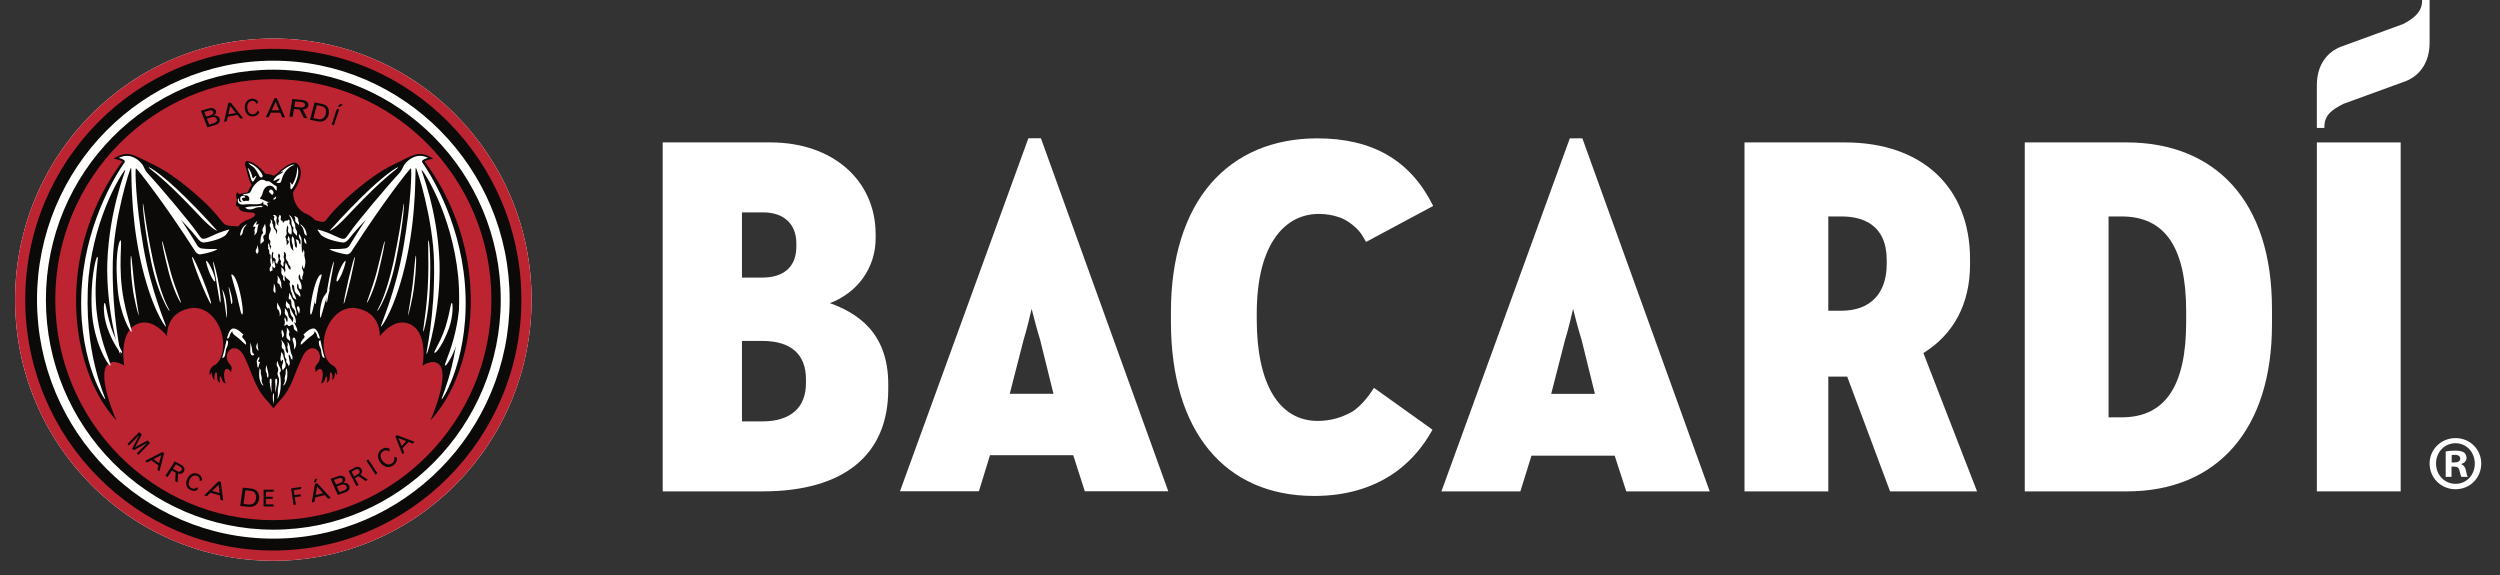 <?xml version="1.0" encoding="UTF-8"?>
<svg width="126px" height="29px" viewBox="0 0 126 29" version="1.1" xmlns="http://www.w3.org/2000/svg" xmlns:xlink="http://www.w3.org/1999/xlink">
    <rect x="0" y="0" width="126" height="29" fill="#333333" stroke="none"/>
    <title>Artboard</title>
    <g id="Artboard" stroke="none" stroke-width="1" fill="none" fill-rule="evenodd">
        <g id="Bacardi-Logo-white" fill-rule="nonzero">
            <rect id="Rectangle" x="0" y="0" width="126" height="29"></rect>
            <g id="Logo/Wordmark">
                <path d="M37.395,17.182 L38.41,17.182 C39.856,17.182 40.62,17.848 40.62,19.108 L40.62,19.314 C40.62,20.556 39.835,21.239 38.41,21.239 L37.395,21.239 L37.395,17.182 Z M40.136,12.425 C40.136,13.434 39.523,13.99 38.41,13.99 L37.395,13.99 L37.395,10.704 L38.461,10.704 C39.51,10.704 40.136,11.289 40.136,12.27 L40.136,12.425 Z M41.825,15.278 C43.231,14.751 44.132,13.485 44.132,12.013 L44.132,11.807 C44.132,9.082 41.957,7.178 38.843,7.178 L33.4,7.178 L33.4,24.765 L38.435,24.765 C42.518,24.765 44.768,22.939 44.768,19.623 L44.768,19.365 C44.768,16.701 43.13,15.749 41.825,15.278 L41.825,15.278 Z" id="Fill-6672" fill="#FFFFFF"></path>
                <path d="M92.146,10.909 L92.806,10.909 C93.848,10.909 95.091,11.292 95.091,13.118 L95.091,13.298 C95.091,14.8 94.258,15.661 92.806,15.661 L92.146,15.661 L92.146,10.909 Z M99.29,13.324 L99.29,13.067 C99.29,9.435 96.874,7.178 92.983,7.178 L87.923,7.178 L87.923,24.766 L92.146,24.766 L92.146,18.981 L93.099,18.981 L95.247,24.731 L95.26,24.766 L99.644,24.766 L96.938,17.793 C98.477,16.843 99.29,15.299 99.29,13.324 L99.29,13.324 Z" id="Fill-6674" fill="#FFFFFF"></path>
                <path d="M122.073,0 L122.073,0.053 C122.073,0.647 121.557,0.986 121.113,1.213 L117.958,2.363 C117.601,2.505 116.769,2.978 116.769,4.301 L116.769,6.447 L117.148,6.447 L117.148,6.394 C117.148,5.776 117.567,5.512 118.108,5.234 L121.263,4.085 C121.62,3.943 122.452,3.47 122.452,2.146 L122.452,0 L122.073,0 Z" id="Fill-6676" fill="#FFFFFF"></path>
                <polygon id="Fill-6678" fill="#FFFFFF" points="116.77 24.765 120.994 24.765 120.994 7.178 116.77 7.178"></polygon>
                <path d="M106.272,10.909 L106.931,10.909 C109.119,10.909 110.183,12.473 110.183,15.69 L110.183,16.229 C110.183,19.462 109.119,21.034 106.931,21.034 L106.272,21.034 L106.272,10.909 Z M107.185,7.178 L102.048,7.178 L102.048,24.766 L107.185,24.766 C111.771,24.766 114.508,21.622 114.508,16.357 L114.508,15.586 C114.508,12.885 113.829,10.77 112.49,9.3 C111.224,7.912 109.389,7.178 107.185,7.178 L107.185,7.178 Z" id="Fill-6680" fill="#FFFFFF"></path>
                <path d="M80.384,19.851 L78.18,19.851 L78.875,17.143 C79.049,16.58 79.185,15.993 79.266,15.641 C79.272,15.616 79.278,15.591 79.284,15.567 C79.363,15.883 79.525,16.529 79.715,17.141 L80.384,19.851 Z M79.752,6.973 L79.118,6.973 L72.674,24.694 L72.648,24.766 L76.626,24.766 L77.186,22.966 L81.38,22.966 L81.964,24.766 L86.17,24.766 L79.764,7.008 L79.752,6.973 Z" id="Fill-6681" fill="#FFFFFF"></path>
                <path d="M53.095,19.846 L50.892,19.846 L51.586,17.138 C51.762,16.566 51.905,15.952 51.98,15.622 C51.985,15.601 51.99,15.58 51.994,15.561 C51.996,15.571 51.999,15.581 52.002,15.592 C52.086,15.924 52.242,16.542 52.425,17.136 L53.095,19.846 Z M52.463,6.968 L51.83,6.968 L45.359,24.76 L49.337,24.76 L49.896,22.941 L54.091,22.941 L54.675,24.76 L58.881,24.76 L52.475,7.003 L52.463,6.968 Z" id="Fill-6682" fill="#FFFFFF"></path>
                <path d="M64.346,11.865 C64.882,11.156 65.615,10.782 66.465,10.782 C66.836,10.782 67.176,10.838 67.507,10.955 C67.554,10.971 67.6,10.989 67.642,11.006 C68.024,11.185 68.356,11.453 68.601,11.779 C68.633,11.828 68.665,11.878 68.698,11.932 C68.739,12.001 68.779,12.07 68.819,12.148 L68.851,12.192 L72.232,10.38 L72.209,10.334 C71.071,8.072 69.167,6.973 66.388,6.973 C64.169,6.973 62.317,7.758 61.03,9.244 C59.712,10.765 59.015,13.003 59.015,15.714 L59.015,16.229 C59.015,21.719 61.715,24.996 66.237,24.996 C67.783,24.996 69.126,24.616 70.228,23.866 C70.31,23.81 70.388,23.756 70.462,23.701 L70.501,23.668 L70.5,23.668 C71.171,23.153 71.734,22.49 72.175,21.697 L72.198,21.656 L69.247,19.547 L69.217,19.593 C68.891,20.106 68.547,20.482 68.171,20.739 C67.594,21.063 67.035,21.214 66.414,21.214 C64.461,21.214 63.34,19.35 63.34,16.101 L63.34,15.818 C63.34,14.076 63.679,12.746 64.346,11.865" id="Fill-6683" fill="#FFFFFF"></path>
                <path d="M123.564,23.307 L123.703,23.307 C123.866,23.307 123.996,23.252 123.996,23.119 C123.996,23.002 123.911,22.924 123.726,22.924 C123.649,22.924 123.595,22.932 123.564,22.939 L123.564,23.307 Z M123.556,24.033 L123.263,24.033 L123.263,22.752 C123.379,22.729 123.541,22.713 123.75,22.713 C123.989,22.713 124.097,22.752 124.189,22.807 C124.259,22.862 124.313,22.963 124.313,23.088 C124.313,23.228 124.205,23.337 124.051,23.384 L124.051,23.4 C124.174,23.447 124.244,23.541 124.282,23.712 C124.32,23.908 124.344,23.986 124.375,24.033 L124.058,24.033 C124.02,23.986 123.996,23.869 123.958,23.721 C123.934,23.58 123.857,23.518 123.695,23.518 L123.556,23.518 L123.556,24.033 Z M122.776,23.361 C122.776,23.931 123.193,24.385 123.765,24.385 C124.32,24.385 124.73,23.931 124.73,23.369 C124.73,22.799 124.32,22.338 123.757,22.338 C123.193,22.338 122.776,22.799 122.776,23.361 L122.776,23.361 Z M125.054,23.361 C125.054,24.088 124.49,24.657 123.757,24.657 C123.031,24.657 122.452,24.088 122.452,23.361 C122.452,22.65 123.031,22.08 123.757,22.08 C124.49,22.08 125.054,22.65 125.054,23.361 L125.054,23.361 Z" id="Fill-6684" fill="#FFFFFF"></path>
                <g id="Logo/Badge" transform="translate(0.76, 1.942)">
                    <path d="M13.016,9.1969249e-05 C5.828,9.1969249e-05 0,5.892 0,13.161 C0,20.431 5.828,26.323 13.016,26.323 C20.204,26.323 26.031,20.431 26.031,13.161 C26.031,5.892 20.204,9.1969249e-05 13.016,9.1969249e-05" id="Fill-6685" fill="#FFFFFE"></path>
                    <path d="M13.016,1.809 C6.816,1.809 1.789,6.892 1.789,13.162 C1.789,19.431 6.816,24.514 13.016,24.514 C19.216,24.514 24.242,19.431 24.242,13.162 C24.242,6.892 19.216,1.809 13.016,1.809" id="Fill-6686" fill="#BC2432"></path>
                    <path d="M13.016,2.049 C6.957,2.049 2.026,7.034 2.026,13.162 C2.026,19.29 6.957,24.274 13.016,24.274 C19.075,24.274 24.006,19.29 24.006,13.162 C24.006,7.034 19.075,2.049 13.016,2.049 M13.016,24.753 C6.695,24.753 1.553,19.553 1.553,13.162 C1.553,6.77 6.695,1.57 13.016,1.57 C19.336,1.57 24.478,6.77 24.478,13.162 C24.478,19.553 19.336,24.753 13.016,24.753" id="Fill-6687" fill="#0C0A09"></path>
                    <path d="M13.016,25.505 C6.274,25.505 0.809,19.978 0.809,13.162 C0.809,6.344 6.274,0.818 13.016,0.818 C19.757,0.818 25.222,6.344 25.222,13.162 C25.222,19.978 19.757,25.505 13.016,25.505 M13.016,7.76008471e-15 C5.828,7.76008471e-15 1.02318154e-13,5.892 1.02318154e-13,13.161 C1.02318154e-13,20.431 5.828,26.323 13.016,26.323 C20.204,26.323 26.031,20.431 26.031,13.161 C26.031,5.892 20.204,7.76008471e-15 13.016,7.76008471e-15" id="Fill-6688" fill="#BC2432"></path>
                    <path d="M13.016,1.117 C6.448,1.117 1.105,6.52 1.105,13.161 C1.105,19.803 6.448,25.205 13.016,25.205 C19.583,25.205 24.926,19.803 24.926,13.161 C24.926,6.52 19.583,1.117 13.016,1.117 M13.016,25.804 C6.122,25.804 0.513,20.133 0.513,13.161 C0.513,6.191 6.122,0.519 13.016,0.519 C19.91,0.519 25.518,6.191 25.518,13.161 C25.518,20.133 19.91,25.804 13.016,25.804" id="Fill-6689" fill="#0C0A09"></path>
                    <path d="M10,4.27 L9.784,4.335 L9.669,4.039 L9.896,3.972 C9.911,3.967 9.925,3.964 9.939,3.962 C9.945,3.96 9.952,3.959 9.959,3.958 C9.973,3.956 9.988,3.954 10.001,3.954 C10.036,3.954 10.065,3.962 10.09,3.976 C10.097,3.979 10.103,3.983 10.11,3.988 C10.12,3.995 10.128,4.004 10.137,4.013 C10.14,4.017 10.143,4.023 10.145,4.027 C10.152,4.038 10.16,4.049 10.165,4.063 C10.2,4.154 10.142,4.228 10,4.27 L10,4.27 Z M9.538,3.699 L9.761,3.634 C9.798,3.622 9.831,3.617 9.859,3.617 C9.887,3.617 9.911,3.623 9.93,3.634 C9.933,3.635 9.936,3.637 9.939,3.638 C9.947,3.644 9.955,3.651 9.962,3.659 C9.964,3.661 9.965,3.663 9.966,3.665 C9.972,3.673 9.978,3.682 9.982,3.694 C9.998,3.734 9.993,3.77 9.969,3.801 C9.944,3.831 9.898,3.857 9.833,3.876 L9.63,3.937 L9.538,3.699 Z M10.209,3.915 C10.195,3.907 10.181,3.903 10.168,3.898 C10.166,3.897 10.164,3.897 10.163,3.896 C10.131,3.886 10.099,3.879 10.057,3.879 C10.042,3.879 10.024,3.88 10.006,3.881 C10.054,3.849 10.168,3.763 10.119,3.634 C10.108,3.605 10.087,3.582 10.064,3.563 C10.064,3.563 10.064,3.562 10.064,3.562 C10.021,3.526 9.962,3.504 9.888,3.504 C9.842,3.504 9.794,3.513 9.744,3.527 L9.367,3.639 C9.366,3.639 9.365,3.64 9.365,3.64 C9.364,3.641 9.364,3.641 9.365,3.642 L9.687,4.474 C9.688,4.474 9.688,4.475 9.689,4.475 L9.69,4.475 L9.69,4.475 L10.106,4.351 C10.281,4.299 10.363,4.169 10.307,4.027 C10.288,3.977 10.255,3.939 10.209,3.915 L10.209,3.915 Z" id="Fill-6690" fill="#0C0A09"></path>
                    <path d="M10.749,3.819 L10.845,3.397 L11.122,3.748 L10.749,3.819 Z M10.868,3.224 C10.868,3.224 10.868,3.223 10.867,3.223 L10.866,3.223 L10.749,3.245 C10.748,3.245 10.748,3.246 10.747,3.247 L10.529,4.191 C10.529,4.192 10.529,4.193 10.53,4.193 C10.53,4.194 10.531,4.194 10.532,4.194 L10.532,4.194 L10.666,4.168 C10.667,4.168 10.668,4.167 10.668,4.166 L10.722,3.94 L11.202,3.848 L11.352,4.037 C11.352,4.037 11.353,4.038 11.353,4.038 L11.354,4.038 L11.487,4.013 C11.487,4.013 11.488,4.012 11.488,4.011 C11.489,4.01 11.489,4.01 11.488,4.009 L10.868,3.224 Z" id="Fill-6691" fill="#0C0A09"></path>
                    <path d="M12.225,3.631 C12.224,3.63 12.224,3.63 12.223,3.63 C12.222,3.631 12.222,3.631 12.221,3.632 C12.203,3.68 12.193,3.701 12.17,3.728 C12.127,3.779 12.067,3.811 12.002,3.818 C11.993,3.819 11.985,3.82 11.976,3.82 C11.759,3.82 11.713,3.6 11.704,3.506 C11.684,3.305 11.779,3.159 11.942,3.142 C11.951,3.141 11.96,3.141 11.969,3.141 C12.1,3.141 12.149,3.244 12.176,3.298 L12.176,3.299 C12.176,3.3 12.177,3.3 12.178,3.3 C12.178,3.301 12.178,3.3 12.179,3.3 L12.259,3.216 C12.259,3.215 12.259,3.214 12.259,3.213 C12.257,3.205 12.19,3.032 11.969,3.032 C11.954,3.032 11.939,3.033 11.924,3.034 C11.81,3.046 11.716,3.101 11.655,3.192 C11.592,3.283 11.566,3.404 11.58,3.539 C11.584,3.579 11.628,3.927 11.962,3.927 C11.979,3.927 11.997,3.926 12.014,3.924 C12.224,3.903 12.286,3.766 12.311,3.708 C12.312,3.707 12.312,3.706 12.311,3.705 L12.225,3.631 Z" id="Fill-6692" fill="#0C0A09"></path>
                    <path d="M12.94,3.613 L13.133,3.186 L13.314,3.617 L12.94,3.613 Z M13.193,3.006 L13.077,3.004 C13.076,3.004 13.075,3.005 13.074,3.006 L12.643,3.96 C12.643,3.961 12.643,3.962 12.643,3.963 C12.644,3.963 12.644,3.964 12.645,3.964 L12.78,3.966 C12.78,3.966 12.781,3.965 12.781,3.964 L12.887,3.735 L13.366,3.741 L13.466,3.972 C13.466,3.973 13.467,3.974 13.467,3.974 L13.6,3.975 C13.601,3.975 13.602,3.975 13.602,3.974 C13.603,3.974 13.603,3.973 13.603,3.972 L13.196,3.008 C13.195,3.007 13.194,3.006 13.193,3.006 L13.193,3.006 Z" id="Fill-6693" fill="#0C0A09"></path>
                    <path d="M14.558,3.442 C14.556,3.443 14.555,3.444 14.554,3.445 C14.539,3.454 14.522,3.46 14.503,3.465 C14.5,3.466 14.496,3.467 14.494,3.468 C14.473,3.472 14.451,3.474 14.425,3.474 L14.416,3.474 C14.402,3.474 14.387,3.474 14.372,3.472 L14.073,3.444 L14.117,3.17 L14.403,3.197 C14.423,3.199 14.442,3.202 14.46,3.205 C14.462,3.206 14.464,3.206 14.465,3.206 C14.496,3.212 14.522,3.221 14.543,3.232 C14.547,3.234 14.552,3.235 14.556,3.238 C14.567,3.243 14.575,3.25 14.583,3.257 C14.585,3.259 14.585,3.261 14.587,3.263 C14.61,3.287 14.619,3.318 14.613,3.355 C14.607,3.393 14.588,3.422 14.558,3.442 M14.461,3.093 L13.972,3.048 L13.97,3.048 C13.97,3.049 13.97,3.049 13.969,3.05 L13.828,3.931 C13.828,3.932 13.828,3.933 13.83,3.934 L13.988,3.949 L13.989,3.949 C13.99,3.949 13.992,3.948 13.992,3.947 L14.055,3.553 L14.337,3.58 L14.552,4 C14.552,4.001 14.553,4.002 14.554,4.002 L14.724,4.019 C14.725,4.019 14.726,4.018 14.727,4.018 C14.727,4.017 14.727,4.016 14.727,4.015 L14.506,3.576 C14.68,3.555 14.766,3.491 14.785,3.371 C14.808,3.23 14.672,3.114 14.461,3.093" id="Fill-6694" fill="#0C0A09"></path>
                    <path d="M15.657,3.804 C15.612,3.974 15.501,4.071 15.354,4.071 C15.328,4.071 15.301,4.068 15.274,4.062 L15.034,4.011 L15.208,3.357 L15.438,3.406 C15.527,3.425 15.586,3.458 15.624,3.511 C15.676,3.582 15.688,3.687 15.657,3.804 M15.465,3.294 L15.101,3.218 L15.1,3.218 C15.099,3.218 15.098,3.218 15.097,3.219 L14.864,4.091 C14.864,4.092 14.864,4.093 14.865,4.093 C14.865,4.094 14.866,4.094 14.866,4.094 L15.249,4.175 C15.29,4.184 15.332,4.188 15.372,4.188 C15.587,4.188 15.746,4.058 15.806,3.829 C15.843,3.692 15.823,3.56 15.75,3.458 C15.693,3.375 15.603,3.323 15.465,3.294" id="Fill-6695" fill="#0C0A09"></path>
                    <path d="M16.514,3.336 L16.388,3.294 C16.387,3.293 16.386,3.293 16.386,3.294 L16.265,3.421 C16.265,3.421 16.265,3.422 16.265,3.423 C16.265,3.423 16.265,3.424 16.265,3.424 L16.346,3.451 L16.347,3.451 C16.347,3.451 16.348,3.451 16.348,3.451 L16.515,3.34 C16.516,3.34 16.516,3.339 16.516,3.338 C16.516,3.337 16.515,3.337 16.514,3.336" id="Fill-6696" fill="#0C0A09"></path>
                    <path d="M16.331,3.571 L16.222,3.534 C16.221,3.533 16.22,3.534 16.22,3.535 L15.957,4.334 C15.956,4.334 15.956,4.335 15.957,4.335 C15.957,4.336 15.957,4.336 15.958,4.337 L16.066,4.373 L16.067,4.374 C16.068,4.374 16.069,4.373 16.069,4.372 L16.332,3.573 C16.332,3.573 16.332,3.572 16.332,3.572 C16.331,3.571 16.331,3.571 16.331,3.571" id="Fill-6697" fill="#0C0A09"></path>
                    <path d="M6.803,20.383 C6.803,20.382 6.802,20.382 6.802,20.381 L6.677,20.256 C6.677,20.255 6.675,20.255 6.674,20.255 L6.056,20.591 L6.383,19.963 C6.384,19.962 6.383,19.961 6.383,19.96 L6.257,19.834 C6.256,19.833 6.256,19.833 6.255,19.833 C6.255,19.833 6.254,19.833 6.254,19.834 L5.667,20.43 C5.667,20.431 5.667,20.433 5.667,20.433 L5.74,20.507 C5.74,20.507 5.741,20.507 5.742,20.507 C5.742,20.507 5.743,20.507 5.743,20.507 L6.255,19.986 L5.9,20.666 C5.9,20.667 5.9,20.668 5.901,20.668 L5.98,20.748 C5.98,20.749 5.982,20.749 5.983,20.749 L6.651,20.385 L6.14,20.905 C6.139,20.906 6.139,20.908 6.14,20.908 L6.213,20.982 C6.213,20.982 6.214,20.983 6.214,20.983 C6.215,20.983 6.215,20.982 6.215,20.982 L6.802,20.385 C6.802,20.384 6.803,20.384 6.803,20.383" id="Fill-6698" fill="#0C0A09"></path>
                    <path d="M6.976,21.199 L7.364,20.998 L7.257,21.401 L6.976,21.199 Z M7.424,20.839 C7.423,20.838 7.422,20.838 7.421,20.839 L6.554,21.288 C6.553,21.288 6.553,21.289 6.553,21.29 C6.553,21.29 6.553,21.291 6.554,21.291 L6.655,21.364 C6.655,21.364 6.656,21.364 6.657,21.364 L6.865,21.257 L7.227,21.517 L7.171,21.734 C7.171,21.735 7.171,21.736 7.172,21.737 L7.271,21.809 C7.272,21.809 7.272,21.809 7.273,21.809 L7.274,21.809 C7.274,21.809 7.275,21.808 7.275,21.807 L7.513,20.905 C7.513,20.904 7.513,20.903 7.512,20.903 L7.424,20.839 Z" id="Fill-6699" fill="#0C0A09"></path>
                    <path d="M8.385,21.765 C8.38,21.773 8.374,21.78 8.368,21.786 C8.365,21.79 8.362,21.793 8.358,21.796 C8.347,21.807 8.333,21.815 8.32,21.82 C8.315,21.822 8.31,21.825 8.304,21.826 C8.295,21.828 8.285,21.829 8.275,21.83 C8.272,21.83 8.27,21.829 8.268,21.829 C8.235,21.828 8.2,21.818 8.161,21.797 L7.957,21.685 L8.103,21.46 L8.298,21.567 C8.358,21.599 8.394,21.635 8.405,21.673 C8.412,21.702 8.406,21.733 8.385,21.765 M8.385,21.495 L8.05,21.312 C8.048,21.312 8.047,21.312 8.046,21.313 L7.577,22.036 C7.577,22.036 7.577,22.037 7.577,22.038 C7.577,22.038 7.578,22.039 7.579,22.039 L7.687,22.098 C7.688,22.099 7.689,22.098 7.69,22.097 L7.899,21.774 L8.093,21.879 L8.072,22.308 C8.072,22.308 8.072,22.309 8.073,22.309 L8.189,22.372 C8.19,22.373 8.19,22.373 8.19,22.373 L8.191,22.373 C8.192,22.372 8.192,22.371 8.192,22.371 L8.216,21.926 C8.229,21.93 8.239,21.929 8.25,21.93 C8.259,21.932 8.267,21.933 8.275,21.934 C8.287,21.935 8.3,21.938 8.311,21.938 C8.393,21.938 8.454,21.904 8.502,21.83 C8.577,21.714 8.528,21.574 8.385,21.495" id="Fill-6700" fill="#0C0A09"></path>
                    <path d="M9.217,21.943 C9.166,21.92 9.113,21.908 9.06,21.908 C8.899,21.908 8.753,22.02 8.669,22.207 C8.652,22.248 8.507,22.602 8.856,22.761 C8.911,22.786 8.965,22.799 9.016,22.799 C9.116,22.799 9.185,22.75 9.221,22.723 C9.222,22.723 9.222,22.721 9.222,22.721 L9.184,22.612 C9.183,22.612 9.183,22.611 9.182,22.611 C9.181,22.611 9.18,22.611 9.18,22.612 C9.14,22.645 9.121,22.657 9.088,22.669 C9.059,22.679 9.03,22.685 9,22.685 C8.965,22.685 8.93,22.677 8.898,22.662 C8.841,22.636 8.666,22.529 8.793,22.241 C8.854,22.104 8.958,22.022 9.072,22.022 C9.108,22.022 9.144,22.03 9.179,22.046 C9.319,22.109 9.31,22.233 9.304,22.3 C9.304,22.301 9.305,22.301 9.305,22.302 C9.305,22.302 9.307,22.302 9.307,22.302 L9.418,22.269 C9.419,22.269 9.419,22.269 9.42,22.268 C9.421,22.258 9.451,22.05 9.217,21.943" id="Fill-6701" fill="#0C0A09"></path>
                    <path d="M10.306,22.903 L9.933,22.803 L10.254,22.486 L10.306,22.903 Z M10.368,22.346 L10.252,22.315 C10.251,22.314 10.25,22.314 10.25,22.315 L9.531,23.026 C9.53,23.026 9.53,23.027 9.53,23.028 C9.53,23.029 9.531,23.029 9.531,23.029 L9.665,23.066 C9.666,23.066 9.668,23.066 9.668,23.065 L9.842,22.895 L10.322,23.024 L10.352,23.248 C10.352,23.249 10.353,23.25 10.354,23.25 L10.486,23.285 L10.487,23.285 C10.488,23.285 10.489,23.285 10.489,23.285 C10.49,23.284 10.49,23.284 10.49,23.283 L10.37,22.348 C10.37,22.347 10.369,22.346 10.368,22.346 L10.368,22.346 Z" id="Fill-6702" fill="#0C0A09"></path>
                    <path d="M11.608,22.768 L11.856,22.794 C11.954,22.804 12.02,22.832 12.068,22.882 C12.132,22.949 12.158,23.055 12.142,23.179 C12.115,23.374 11.998,23.486 11.82,23.486 C11.805,23.486 11.789,23.486 11.774,23.484 L11.514,23.457 L11.608,22.768 Z M11.871,22.677 L11.476,22.636 C11.475,22.636 11.474,22.637 11.474,22.638 L11.347,23.557 C11.347,23.558 11.347,23.559 11.348,23.559 C11.348,23.56 11.349,23.56 11.35,23.56 L11.762,23.602 C11.786,23.605 11.811,23.606 11.834,23.606 C12.091,23.606 12.266,23.45 12.302,23.189 C12.322,23.045 12.283,22.912 12.192,22.815 C12.121,22.736 12.019,22.692 11.871,22.677 L11.871,22.677 Z" id="Fill-6703" fill="#0C0A09"></path>
                    <path d="M13.017,22.842 C13.018,22.842 13.019,22.842 13.019,22.841 L13.05,22.742 C13.05,22.741 13.05,22.74 13.05,22.739 C13.05,22.739 13.049,22.739 13.048,22.739 L12.53,22.737 C12.529,22.737 12.528,22.738 12.528,22.739 L12.523,23.58 C12.523,23.58 12.523,23.581 12.524,23.581 C12.524,23.582 12.525,23.582 12.526,23.582 L13.047,23.585 C13.049,23.585 13.05,23.584 13.05,23.583 C13.05,23.582 13.05,23.582 13.049,23.581 L13.016,23.481 C13.016,23.48 13.015,23.48 13.015,23.48 L12.642,23.478 L12.643,23.199 L12.984,23.201 C12.985,23.201 12.985,23.2 12.985,23.2 C12.986,23.2 12.986,23.199 12.986,23.198 L12.986,23.098 C12.986,23.097 12.985,23.096 12.984,23.096 L12.643,23.094 L12.645,22.841 L13.017,22.842 Z" id="Fill-6704" fill="#0C0A09"></path>
                    <path d="M14.4,22.706 L14.429,22.597 C14.43,22.596 14.429,22.595 14.429,22.594 C14.429,22.594 14.428,22.594 14.428,22.594 L13.914,22.672 C13.913,22.672 13.912,22.673 13.912,22.675 L14.036,23.506 C14.036,23.508 14.037,23.508 14.037,23.508 L14.037,23.508 L14.151,23.491 C14.152,23.491 14.152,23.491 14.152,23.49 C14.152,23.49 14.153,23.489 14.153,23.489 L14.098,23.119 L14.4,23.074 C14.401,23.074 14.402,23.073 14.402,23.073 C14.402,23.072 14.403,23.072 14.403,23.071 L14.387,22.968 C14.387,22.967 14.387,22.967 14.386,22.967 C14.386,22.966 14.385,22.966 14.385,22.966 L14.082,23.012 L14.045,22.761 L14.399,22.708 C14.399,22.708 14.4,22.707 14.4,22.706" id="Fill-6705" fill="#0C0A09"></path>
                    <path d="M15.075,22.384 L15.076,22.384 L15.157,22.362 C15.157,22.362 15.158,22.362 15.158,22.361 L15.237,22.175 C15.237,22.175 15.237,22.174 15.236,22.173 C15.236,22.172 15.235,22.172 15.234,22.172 L15.106,22.207 C15.105,22.207 15.105,22.208 15.104,22.209 L15.073,22.381 C15.073,22.382 15.073,22.383 15.073,22.384 C15.074,22.384 15.074,22.384 15.075,22.384" id="Fill-6706" fill="#0C0A09"></path>
                    <path d="M15.524,22.917 L15.151,23.005 L15.224,22.585 L15.524,22.917 Z M15.236,22.414 C15.235,22.413 15.234,22.413 15.233,22.413 L15.116,22.441 C15.116,22.441 15.115,22.442 15.115,22.443 L14.952,23.382 C14.951,23.382 14.952,23.383 14.952,23.383 C14.953,23.384 14.953,23.384 14.954,23.384 L14.955,23.384 L15.089,23.353 C15.09,23.353 15.09,23.352 15.091,23.351 L15.131,23.125 L15.61,23.012 L15.774,23.19 C15.775,23.19 15.776,23.191 15.777,23.19 L15.91,23.16 C15.91,23.16 15.911,23.159 15.911,23.158 C15.912,23.157 15.911,23.156 15.911,23.156 L15.236,22.414 Z" id="Fill-6707" fill="#0C0A09"></path>
                    <path d="M16.41,22.388 C16.398,22.394 16.384,22.4 16.369,22.404 L16.176,22.475 L16.073,22.245 L16.285,22.168 C16.323,22.155 16.357,22.147 16.386,22.147 C16.389,22.147 16.391,22.147 16.393,22.147 C16.417,22.148 16.436,22.153 16.453,22.162 C16.456,22.164 16.458,22.164 16.46,22.165 C16.468,22.171 16.476,22.177 16.483,22.185 C16.484,22.187 16.486,22.189 16.487,22.191 C16.493,22.199 16.499,22.207 16.503,22.217 C16.521,22.257 16.519,22.293 16.496,22.324 C16.493,22.33 16.487,22.335 16.482,22.341 C16.478,22.344 16.474,22.348 16.469,22.352 C16.454,22.364 16.436,22.375 16.414,22.386 C16.413,22.387 16.411,22.387 16.41,22.388 L16.41,22.388 Z M16.35,22.861 L16.221,22.574 L16.436,22.496 C16.478,22.481 16.516,22.474 16.55,22.474 C16.621,22.474 16.673,22.507 16.703,22.574 C16.719,22.611 16.72,22.646 16.704,22.678 C16.684,22.721 16.633,22.759 16.555,22.787 L16.35,22.861 Z M16.736,22.424 C16.696,22.404 16.659,22.397 16.61,22.397 C16.589,22.397 16.565,22.398 16.537,22.401 C16.582,22.367 16.688,22.278 16.632,22.151 C16.619,22.124 16.598,22.102 16.575,22.084 L16.574,22.083 C16.534,22.052 16.482,22.034 16.419,22.034 C16.369,22.034 16.316,22.044 16.262,22.064 L15.903,22.193 C15.902,22.193 15.901,22.195 15.901,22.195 L16.265,23.004 C16.265,23.004 16.266,23.005 16.267,23.005 L16.268,23.004 L16.663,22.863 C16.831,22.802 16.901,22.669 16.838,22.531 C16.816,22.482 16.782,22.447 16.736,22.424 L16.736,22.424 Z" id="Fill-6708" fill="#0C0A09"></path>
                    <path d="M17.252,21.697 C17.261,21.698 17.27,21.699 17.279,21.702 C17.284,21.703 17.288,21.706 17.293,21.708 C17.306,21.713 17.317,21.722 17.327,21.733 C17.33,21.736 17.332,21.74 17.335,21.743 C17.34,21.749 17.346,21.757 17.35,21.765 C17.37,21.803 17.374,21.84 17.361,21.874 C17.348,21.906 17.318,21.936 17.273,21.961 L17.083,22.068 L16.96,21.833 L17.142,21.731 C17.18,21.71 17.214,21.699 17.243,21.698 C17.246,21.698 17.249,21.697 17.252,21.697 L17.252,21.697 Z M17.408,21.985 C17.498,21.894 17.514,21.807 17.46,21.705 C17.42,21.629 17.348,21.585 17.262,21.585 C17.25,21.585 17.236,21.589 17.224,21.591 C17.222,21.592 17.221,21.592 17.219,21.592 C17.186,21.597 17.152,21.607 17.12,21.625 L16.809,21.798 C16.809,21.798 16.808,21.799 16.808,21.8 L16.808,21.801 L17.204,22.555 C17.205,22.556 17.206,22.556 17.206,22.556 C17.206,22.556 17.206,22.556 17.207,22.556 L17.307,22.5 C17.308,22.5 17.308,22.499 17.308,22.499 C17.309,22.498 17.309,22.497 17.308,22.497 L17.131,22.16 L17.311,22.06 L17.665,22.3 C17.665,22.3 17.666,22.3 17.667,22.3 L17.774,22.24 C17.775,22.239 17.775,22.239 17.775,22.238 C17.775,22.237 17.775,22.237 17.774,22.236 L17.408,21.985 Z" id="Fill-6709" fill="#0C0A09"></path>
                    <path d="M17.798,21.207 L17.702,21.272 C17.701,21.272 17.701,21.273 17.702,21.274 L18.161,21.976 C18.161,21.976 18.162,21.977 18.162,21.977 C18.163,21.977 18.163,21.976 18.164,21.976 L18.259,21.913 C18.26,21.912 18.261,21.911 18.26,21.91 L17.801,21.208 C17.8,21.207 17.799,21.207 17.798,21.207" id="Fill-6710" fill="#0C0A09"></path>
                    <path d="M19.237,21.107 L19.108,21.091 C19.107,21.091 19.106,21.091 19.106,21.091 C19.105,21.092 19.105,21.093 19.105,21.094 C19.118,21.15 19.12,21.174 19.115,21.215 C19.106,21.289 19.069,21.354 19.01,21.401 C18.984,21.42 18.917,21.466 18.827,21.466 C18.724,21.466 18.623,21.408 18.529,21.293 C18.459,21.207 18.421,21.117 18.422,21.029 C18.423,20.942 18.462,20.867 18.533,20.81 C18.581,20.773 18.631,20.754 18.683,20.754 C18.755,20.754 18.814,20.789 18.854,20.812 L18.855,20.813 C18.856,20.813 18.857,20.813 18.857,20.813 C18.858,20.813 18.859,20.812 18.859,20.811 L18.883,20.684 C18.883,20.683 18.883,20.682 18.882,20.682 C18.875,20.676 18.804,20.628 18.697,20.628 C18.611,20.628 18.528,20.659 18.449,20.721 C18.346,20.801 18.29,20.909 18.287,21.032 C18.283,21.154 18.333,21.282 18.431,21.4 C18.458,21.434 18.605,21.598 18.81,21.598 C18.905,21.598 18.998,21.562 19.087,21.492 C19.276,21.344 19.25,21.179 19.239,21.109 C19.239,21.108 19.238,21.107 19.237,21.107" id="Fill-6711" fill="#0C0A09"></path>
                    <path d="M19.716,20.291 L19.481,20.537 L19.322,20.139 L19.716,20.291 Z M20.127,20.324 L19.245,19.985 C19.244,19.984 19.243,19.985 19.243,19.986 L19.169,20.062 C19.168,20.062 19.168,20.063 19.168,20.064 L19.522,20.954 C19.522,20.954 19.523,20.955 19.524,20.955 L19.524,20.955 C19.525,20.955 19.525,20.955 19.526,20.954 L19.61,20.866 C19.611,20.866 19.611,20.865 19.611,20.864 L19.527,20.65 L19.829,20.335 L20.042,20.415 C20.042,20.416 20.043,20.415 20.044,20.415 L20.127,20.327 C20.128,20.327 20.128,20.326 20.128,20.326 C20.128,20.325 20.127,20.324 20.127,20.324 L20.127,20.324 Z" id="Fill-6712" fill="#0C0A09"></path>
                    <path d="M4.723,18.475 C4.723,18.475 4.149,16.878 4.493,16.385 C4.838,15.891 5.326,16.23 5.326,16.23 C5.326,16.23 5.23,14.894 5.957,14.343 C6.685,13.791 7.565,14.681 7.565,14.681 C7.565,14.681 7.843,13.829 8.685,13.52 C9.527,13.21 10.331,14.101 10.484,14.739 C10.637,15.378 10.446,16.027 10.36,16.23 C10.273,16.433 10.522,16.172 10.522,16.172 C10.522,16.172 10.742,15.533 10.886,15.455 C11.03,15.378 11.671,15.533 11.805,16.172 C11.939,16.81 12.226,17.343 12.427,17.682 C12.628,18.02 13.03,18.504 13.03,18.504 C13.03,18.504 13.652,17.972 13.9,17.101 C14.149,16.23 14.465,15.678 14.819,15.475 C15.174,15.271 15.403,15.736 15.46,16.152 C15.518,16.568 15.69,16.23 15.69,16.23 C15.69,16.23 15.385,15.562 15.556,14.884 C15.729,14.207 16.264,13.501 16.839,13.404 C17.413,13.307 18.303,13.762 18.418,14.671 C18.418,14.671 18.896,14.168 19.748,14.197 C20.6,14.227 20.715,15.755 20.658,16.094 C20.658,16.094 21.672,16.123 21.71,16.762 C21.749,17.401 21.299,18.533 21.299,18.533 C21.299,18.533 22.323,17.507 22.609,15.369 C22.897,13.23 22.734,11.875 22.457,10.404 C22.179,8.933 21.242,7.239 20.964,6.784 C20.686,6.329 20.514,6.223 20.609,6.155 C20.705,6.087 20.925,6.02 20.925,6.02 C20.925,6.02 20.562,5.749 20.141,5.894 C19.72,6.039 18.629,6.717 18.629,6.717 C18.629,6.717 15.738,9.242 15.595,9.397 C15.451,9.552 15.068,9.368 15.04,9.349 C15.011,9.329 14.121,8.662 14.006,8.352 C13.892,8.042 13.882,7.888 14.063,7.539 C14.245,7.191 14.446,6.648 14.217,6.368 C13.987,6.087 13.326,6.794 13.039,6.987 L12.561,6.881 C12.561,6.881 12.083,6.223 11.68,6.213 C11.68,6.213 11.614,6.3 11.661,6.416 C11.709,6.532 11.748,6.852 11.748,6.852 L11.977,7.335 L11.823,7.655 C11.823,7.655 11.808,7.762 11.457,7.826 C11.106,7.891 11.176,8.045 11.195,8.207 C11.215,8.368 11.234,8.413 11.311,8.465 C11.387,8.516 11.547,8.691 11.75,8.697 C11.954,8.704 12.159,8.588 12.21,8.794 C12.261,9.001 11.438,9.368 11.438,9.368 L11.26,9.581 L10.442,9.465 C10.442,9.465 8.589,7.171 7.001,6.475 L6.35,6.136 C6.35,6.136 5.9,5.855 5.69,5.875 C5.479,5.894 5.106,6.029 5.106,6.029 C5.106,6.029 5.386,6.1 5.409,6.201 C5.431,6.3 5.087,6.697 5.087,6.697 C5.087,6.697 3.613,9.407 3.326,11.584 C3.038,13.762 3.201,16.81 4.723,18.475" id="Fill-6713" fill="#FFFFFE"></path>
                    <path d="M22.335,12.013 C22.016,8.781 20.536,6.587 20.485,6.619 C20.451,6.641 21.288,8.579 21.391,11.272 C21.468,13.588 20.798,15.923 20.74,15.897 C20.683,15.872 21.168,14.084 21.116,11.271 C21.072,9.097 20.249,6.51 20.198,6.516 C20.147,6.523 20.262,8.665 19.732,11.104 C19.203,13.542 18.476,14.549 18.437,14.516 C18.399,14.485 19.184,12.8 19.581,10.465 C19.971,8.213 20,6.549 19.949,6.542 C19.898,6.536 18.539,8.259 16.944,10.749 C16.944,10.749 16.842,10.891 16.702,10.878 C16.561,10.865 15.885,10.71 15.853,10.607 C15.853,10.607 16.427,10.621 16.614,10.582 C16.758,10.573 16.839,10.461 16.839,10.461 C16.839,10.461 17.471,9.417 17.691,9.126 C17.691,9.126 17.087,9.746 16.868,10.045 C16.667,10.326 16.513,10.278 16.513,10.278 C16.298,10.263 15.566,10.099 15.389,9.862 C15.312,9.755 15.236,9.625 15.236,9.625 C15.236,9.625 15.575,9.688 16.116,9.944 C16.657,10.2 16.614,10.118 16.839,9.818 C17.167,9.323 18.801,7.387 19.336,6.819 C19.336,6.819 19.452,6.716 19.553,6.478 C19.637,6.239 20.205,5.678 20.817,6.019 C20.817,6.019 20.68,6.034 20.545,6.128 C20.522,6.143 20.495,6.202 20.525,6.245 C20.815,6.655 22.389,9.022 22.667,12.323 C22.973,15.962 21.548,18.22 21.497,18.181 C21.446,18.143 22.648,15.814 22.335,12.013 M15.607,16.104 C15.607,16.104 15.478,16.098 15.453,15.91 C15.427,15.723 15.427,15.665 15.376,15.575 C15.325,15.485 15.249,15.207 15.389,15.207 C15.389,15.207 15.523,15.865 15.607,16.104 M15.218,14.972 C15.18,14.797 15.085,14.758 15.085,14.758 C15.123,14.904 14.864,15.01 14.721,15.155 C14.577,15.301 14.405,15.436 14.405,15.436 C14.367,15.33 14.463,15.194 14.558,15.098 C14.654,15.001 14.529,14.932 14.529,14.932 C14.529,14.932 14.807,14.613 15.036,14.613 C15.266,14.613 15.362,15.117 15.362,15.117 C15.362,15.117 15.257,15.146 15.218,14.972 M14.367,13.026 C14.367,13.026 14.284,12.917 14.22,12.885 C14.156,12.853 14.073,12.742 14.073,12.588 C14.073,12.433 14.022,12.407 13.965,12.401 C13.965,12.401 13.932,12.556 14.022,12.749 C14.111,12.943 14.175,13.123 14.175,13.162 C14.175,13.162 13.996,13.094 13.982,12.949 C13.968,12.804 13.887,12.765 13.887,12.639 C13.887,12.513 13.786,12.363 13.862,12.281 C13.862,12.281 13.858,12.213 13.796,12.17 C13.733,12.126 13.619,12.044 13.599,11.933 C13.599,11.933 13.561,12.068 13.609,12.223 C13.609,12.223 13.48,12.179 13.504,12.097 C13.528,12.015 13.509,11.957 13.48,11.933 C13.451,11.909 13.398,11.821 13.422,11.71 C13.446,11.599 13.389,11.536 13.389,11.536 C13.389,11.536 13.533,11.546 13.59,11.792 C13.59,11.792 13.633,11.725 13.619,11.638 C13.604,11.551 13.585,11.386 13.656,11.275 C13.656,11.275 13.647,11.333 13.709,11.405 C13.771,11.478 13.743,11.589 13.877,11.652 C13.877,11.652 13.905,11.551 13.867,11.493 C13.829,11.434 13.747,11.342 13.762,11.26 C13.762,11.26 13.614,11.12 13.647,11.004 C13.681,10.888 13.628,10.781 13.561,10.752 C13.561,10.752 13.523,10.8 13.561,10.888 C13.561,10.888 13.513,10.999 13.547,11.072 C13.58,11.144 13.58,11.241 13.537,11.279 C13.494,11.318 13.575,11.405 13.499,11.512 C13.499,11.512 13.484,11.468 13.446,11.434 C13.408,11.4 13.36,11.342 13.398,11.27 C13.437,11.198 13.303,11.135 13.346,11.023 C13.389,10.912 13.298,10.839 13.298,10.839 C13.298,10.839 13.231,10.888 13.264,11.023 C13.298,11.158 13.293,11.187 13.25,11.246 C13.207,11.304 13.221,11.362 13.221,11.362 C13.221,11.362 13.092,11.323 13.126,11.198 C13.159,11.09 13.006,11.038 13.006,11.038 C13.006,11.038 12.981,10.917 13.02,10.8 L12.977,10.738 C12.977,10.738 12.896,10.941 12.939,11.106 C12.981,11.27 12.977,11.372 12.977,11.372 C12.977,11.372 13.039,11.275 13.02,11.202 C13.02,11.202 13.082,11.216 13.082,11.318 C13.082,11.42 13.168,11.468 13.072,11.575 C13.072,11.575 12.986,11.526 12.977,11.464 C12.977,11.464 12.953,11.599 12.981,11.681 C12.981,11.681 12.891,11.705 12.867,11.759 C12.867,11.759 12.805,11.657 12.838,11.565 C12.872,11.473 12.905,11.464 12.896,11.4 C12.886,11.338 12.829,11.135 12.882,11.077 C12.882,11.077 12.872,10.975 12.877,10.902 C12.877,10.902 12.8,10.863 12.81,10.796 C12.819,10.728 12.805,10.626 12.743,10.582 C12.743,10.582 12.776,10.515 12.757,10.476 C12.738,10.437 12.743,10.345 12.795,10.317 C12.795,10.317 12.814,10.524 12.901,10.645 C12.901,10.645 12.867,10.544 12.91,10.471 C12.91,10.471 12.829,10.403 12.858,10.307 C12.886,10.21 12.848,10.137 12.8,10.123 C12.8,10.123 12.762,9.939 12.829,9.808 C12.896,9.678 12.91,9.523 12.853,9.504 C12.853,9.504 12.8,9.397 12.863,9.315 C12.924,9.233 12.867,9.117 12.867,9.117 C12.867,9.117 12.968,9.16 12.963,9.228 C12.958,9.296 12.958,9.32 12.986,9.344 C13.016,9.368 13.006,9.552 13.068,9.601 C13.13,9.649 13.178,9.741 13.159,9.862 C13.159,9.862 13.221,9.775 13.207,9.678 C13.192,9.581 13.097,9.581 13.111,9.489 C13.126,9.397 13.135,9.252 13.082,9.189 C13.03,9.126 13.03,9.063 13.072,9.01 C13.072,9.01 13.063,8.923 12.991,8.914 C12.991,8.914 13.068,8.855 13.14,8.923 C13.212,8.991 13.197,9.049 13.178,9.092 C13.159,9.136 13.149,9.363 13.278,9.441 C13.278,9.441 13.236,9.325 13.283,9.257 C13.332,9.189 13.236,9.078 13.288,8.995 C13.288,8.995 13.341,8.923 13.317,8.885 C13.317,8.885 13.403,8.899 13.398,8.986 C13.393,9.073 13.351,9.184 13.47,9.184 C13.47,9.184 13.504,9.242 13.484,9.286 C13.484,9.286 13.533,9.281 13.561,9.228 C13.619,9.131 13.796,9.218 13.781,9.112 C13.781,9.112 13.843,9.136 13.838,9.223 C13.834,9.31 13.805,9.315 13.862,9.378 C13.92,9.441 13.982,9.731 13.91,9.905 C13.91,9.905 13.895,9.842 13.848,9.842 C13.8,9.842 13.738,9.736 13.757,9.654 C13.776,9.572 13.781,9.465 13.719,9.426 C13.719,9.426 13.656,9.658 13.685,9.779 C13.714,9.9 13.619,9.978 13.619,9.978 C13.619,9.978 13.724,10.254 13.681,10.423 C13.681,10.423 13.791,10.336 13.796,10.249 C13.8,10.162 13.7,10.162 13.733,10.104 C13.767,10.045 13.762,9.949 13.762,9.949 C13.762,9.949 13.843,10.026 13.843,10.118 C13.843,10.21 13.838,10.636 14.049,10.689 C14.049,10.689 13.982,10.587 14.006,10.5 C14.03,10.413 13.862,10.181 13.982,9.958 C13.982,9.958 14.063,10.05 14.078,10.186 C14.092,10.322 14.087,10.549 14.197,10.539 C14.197,10.539 14.217,10.423 14.197,10.311 C14.178,10.2 14.14,10.108 14.14,10.108 C14.14,10.108 14.173,10.128 14.222,10.142 C14.269,10.157 14.317,10.21 14.312,10.322 C14.312,10.322 14.37,10.341 14.375,10.389 C14.375,10.389 14.408,10.234 14.379,10.162 C14.351,10.089 14.269,10.012 14.312,9.857 C14.312,9.857 14.432,9.987 14.442,10.162 C14.451,10.336 14.417,10.679 14.494,10.796 C14.494,10.796 14.533,10.733 14.533,10.631 C14.533,10.631 14.604,10.728 14.58,10.878 C14.557,11.028 14.714,11.178 14.565,11.609 C14.565,11.609 14.461,11.541 14.494,11.396 C14.494,11.396 14.422,11.517 14.48,11.633 C14.537,11.749 14.547,11.778 14.518,11.875 C14.489,11.971 14.437,12.078 14.499,12.146 C14.499,12.146 14.389,12.17 14.379,12.044 C14.37,11.918 14.328,11.884 14.328,11.884 C14.328,11.884 14.239,12.007 14.328,12.168 C14.417,12.329 14.469,12.478 14.424,12.652 C14.424,12.652 14.284,12.62 14.29,12.51 C14.297,12.401 14.232,12.349 14.232,12.349 C14.232,12.349 14.175,12.516 14.239,12.633 C14.303,12.749 14.417,12.865 14.367,13.026 M14.303,13.878 C14.303,13.878 14.29,13.775 14.239,13.691 C14.188,13.607 14.22,13.504 14.22,13.504 C14.22,13.504 14.309,13.459 14.341,13.614 C14.373,13.769 14.303,13.878 14.303,13.878 M13.805,12.813 C13.888,12.897 13.926,13.039 13.965,13.104 C14.003,13.168 14.086,13.259 14.08,13.342 C14.073,13.426 14.143,13.6 14.175,13.723 C14.207,13.846 14.194,13.987 14.194,13.987 C14.194,13.987 14.105,13.897 14.117,13.827 C14.131,13.755 14.086,13.652 14.016,13.6 C13.946,13.549 13.92,13.407 13.926,13.31 C13.932,13.213 13.862,13.117 13.862,13.117 C13.811,13.143 13.818,13.175 13.818,13.175 C13.818,13.175 13.773,13.097 13.799,13.007 C13.824,12.917 13.805,12.813 13.805,12.813 M14.227,14.807 C14.227,14.807 14.188,14.73 14.136,14.717 C14.086,14.703 14.041,14.633 14.041,14.549 C14.041,14.465 13.99,14.414 13.99,14.414 C13.926,14.42 13.85,14.504 13.799,14.491 C13.747,14.478 13.703,14.4 13.703,14.4 C13.658,14.472 13.55,14.472 13.55,14.472 C13.594,14.426 13.614,14.285 13.582,14.2 C13.55,14.117 13.607,14.052 13.607,14.052 C13.639,14.155 13.703,14.304 13.703,14.304 C13.76,14.213 13.742,14.02 13.684,13.987 C13.626,13.955 13.575,13.852 13.594,13.787 C13.614,13.723 13.589,13.581 13.589,13.581 C13.652,13.626 13.767,13.82 13.767,13.897 C13.767,13.975 13.805,14.065 13.862,14.11 C13.92,14.155 13.977,14.297 13.977,14.297 C14.041,14.213 14.016,14.065 14.016,14.065 C13.932,14.02 13.862,13.852 13.862,13.742 C13.862,13.633 13.792,13.555 13.792,13.555 L13.747,13.62 C13.747,13.62 13.678,13.542 13.652,13.478 C13.626,13.414 13.671,13.22 13.671,13.22 C13.742,13.356 13.83,13.407 13.83,13.407 C13.837,13.504 13.9,13.697 14.041,13.917 C14.181,14.136 14.15,14.349 14.15,14.349 C14.098,14.304 14.066,14.291 14.066,14.291 C14.066,14.291 14.092,14.394 14.169,14.53 C14.245,14.665 14.227,14.807 14.227,14.807 M14.162,15.433 C14.143,15.608 14.047,15.678 14.047,15.678 C14.092,15.543 14.041,15.356 13.996,15.233 C13.951,15.11 14.047,15.065 14.047,15.065 C14.105,15.033 14.181,15.258 14.162,15.433 M13.678,14.562 C13.76,14.62 13.799,14.703 13.824,14.768 C13.85,14.833 13.754,14.871 13.83,14.994 C13.907,15.117 13.85,15.258 13.85,15.258 C13.843,15.201 13.76,15.194 13.703,15.11 C13.646,15.026 13.684,14.852 13.697,14.73 C13.709,14.607 13.678,14.562 13.678,14.562 M13.971,16.194 C13.971,16.194 13.9,16.155 13.882,16.053 C13.862,15.949 13.786,15.929 13.786,15.929 C13.773,16.001 13.824,16.181 13.843,16.31 C13.862,16.439 13.786,16.524 13.786,16.524 C13.78,16.452 13.742,16.394 13.69,16.336 C13.639,16.278 13.684,16.174 13.684,16.174 C13.639,16.136 13.589,16.078 13.589,15.923 C13.589,15.768 13.524,15.659 13.524,15.659 C13.409,15.613 13.435,15.504 13.448,15.407 C13.461,15.31 13.403,15.201 13.403,15.201 C13.499,15.233 13.639,15.491 13.633,15.626 C13.626,15.762 13.729,15.859 13.729,15.859 C13.824,15.801 13.69,15.588 13.729,15.504 C13.767,15.42 13.722,15.291 13.722,15.291 C13.824,15.349 13.843,15.504 13.862,15.613 C13.882,15.723 13.894,15.852 13.951,15.949 C14.009,16.046 13.971,16.194 13.971,16.194 M13.684,17.22 C13.601,17.497 13.505,17.491 13.505,17.491 C13.505,17.491 13.62,17.31 13.594,17.188 C13.569,17.065 13.658,16.91 13.639,16.8 C13.62,16.691 13.697,16.62 13.697,16.62 C13.697,16.62 13.767,16.943 13.684,17.22 M13.48,16.407 C13.518,16.336 13.518,16.188 13.48,16.194 C13.442,16.201 13.422,16.278 13.422,16.278 C13.352,16.201 13.371,16.071 13.397,15.975 C13.422,15.878 13.403,15.801 13.403,15.801 C13.524,15.859 13.531,16.104 13.589,16.239 C13.646,16.375 13.658,16.542 13.594,16.594 C13.531,16.646 13.499,16.736 13.499,16.736 C13.435,16.627 13.442,16.478 13.48,16.407 M13.224,13.304 C13.282,13.504 13.327,13.452 13.39,13.672 C13.454,13.891 13.333,14.001 13.333,14.001 C13.352,13.943 13.339,13.736 13.257,13.665 C13.173,13.594 13.218,13.542 13.205,13.478 C13.192,13.414 13.224,13.304 13.224,13.304 M13.282,12.355 C13.192,12.329 13.224,12.239 13.237,12.149 C13.25,12.058 13.218,11.955 13.218,11.955 C13.314,12.013 13.422,12.265 13.416,12.362 C13.409,12.458 13.442,12.601 13.442,12.601 C13.352,12.568 13.371,12.381 13.282,12.355 M13.435,14.865 C13.403,14.794 13.454,14.665 13.454,14.665 C13.454,14.665 13.537,14.768 13.55,14.898 C13.563,15.026 13.454,15.078 13.454,15.078 C13.454,15.078 13.467,14.936 13.435,14.865 M13.378,17.64 C13.339,18.013 13.218,18.175 13.218,18.175 C13.218,18.175 13.257,18.007 13.244,17.801 C13.231,17.594 13.317,17.458 13.301,17.162 C13.301,17.059 13.183,16.936 13.24,16.81 C13.298,16.684 13.231,16.559 13.231,16.559 C13.126,16.433 13.231,16.249 13.231,16.249 C13.257,16.433 13.32,16.497 13.378,16.639 C13.435,16.781 13.327,16.846 13.327,16.846 C13.371,16.955 13.416,17.266 13.378,17.64 M13.097,17.856 C13.097,17.856 13.135,17.565 13.116,17.381 C13.097,17.197 13.107,17.149 13.164,17.139 C13.164,17.139 13.212,17.149 13.212,17.246 C13.212,17.343 13.173,17.643 13.097,17.856 M13.03,12.571 C13.049,12.465 13.039,12.339 13.039,12.339 C13.164,12.533 13.116,12.833 13.116,12.833 C13.001,12.756 13.011,12.678 13.03,12.571 M13.025,18.426 C12.967,18.162 12.988,17.878 13.025,17.878 C13.084,17.885 13.025,18.426 13.025,18.426 M12.829,17.246 C12.829,17.149 12.877,17.139 12.877,17.139 C12.934,17.149 12.944,17.197 12.924,17.381 C12.905,17.565 12.944,17.856 12.944,17.856 C12.867,17.643 12.829,17.343 12.829,17.246 M12.746,17.104 C12.689,17.059 12.689,16.968 12.689,16.917 C12.689,16.865 12.682,16.89 12.644,16.795 C12.599,16.633 12.676,16.452 12.676,16.452 C12.67,16.542 12.746,16.749 12.765,16.885 C12.784,17.02 12.746,17.104 12.746,17.104 M12.58,9.897 C12.491,9.923 12.497,10.045 12.529,10.11 C12.561,10.174 12.529,10.246 12.465,10.278 C12.401,10.31 12.382,10.381 12.382,10.381 C12.331,10.168 12.408,9.891 12.453,9.859 C12.497,9.826 12.504,9.761 12.504,9.761 C12.434,9.684 12.472,9.581 12.51,9.516 C12.548,9.452 12.599,9.33 12.599,9.33 C12.638,9.478 12.67,9.871 12.58,9.897 M12.34,17.22 C12.257,16.943 12.327,16.62 12.327,16.62 C12.327,16.62 12.403,16.691 12.384,16.8 C12.365,16.91 12.454,17.065 12.429,17.188 C12.403,17.31 12.518,17.491 12.518,17.491 C12.518,17.491 12.423,17.497 12.34,17.22 M12.185,16.317 C12.146,16.207 12.299,16.033 12.299,16.033 C12.299,16.033 12.338,16.155 12.268,16.22 C12.197,16.285 12.35,16.31 12.35,16.31 C12.293,16.394 12.261,16.594 12.261,16.594 C12.172,16.542 12.223,16.426 12.185,16.317 M12.217,15.323 C12.217,15.497 12.268,15.742 12.268,15.742 C12.268,15.742 12.153,15.652 12.153,15.543 C12.146,15.465 12.217,15.323 12.217,15.323 M12.165,10.601 C12.203,10.549 12.223,10.4 12.223,10.4 C12.223,10.4 12.274,10.652 12.268,10.729 C12.261,10.807 12.197,10.852 12.197,10.852 C12.095,10.749 12.127,10.652 12.165,10.601 M12.045,9.929 C12.045,9.929 12.102,9.813 12.07,9.704 C12.038,9.594 12.14,9.523 12.108,9.491 C12.076,9.458 11.993,9.504 11.993,9.504 C12.031,9.304 12.21,9.187 12.21,9.187 C12.165,9.258 12.133,9.426 12.178,9.388 C12.223,9.349 12.287,9.336 12.287,9.336 C12.235,9.394 12.217,9.601 12.197,9.717 C12.178,9.833 12.045,9.929 12.045,9.929 M11.934,15.964 C11.862,15.915 11.847,15.794 11.853,15.698 C11.862,15.523 11.853,15.32 11.853,15.32 C11.853,15.32 11.949,15.572 11.949,15.727 C11.949,15.881 12.054,15.901 12.054,15.901 C12.045,15.948 12.001,15.993 11.934,15.964 M12.049,8.564 C11.982,8.599 11.714,8.672 11.599,8.512 C11.599,8.512 11.762,8.463 11.934,8.463 C12.106,8.463 12.307,8.444 12.403,8.424 C12.403,8.424 12.441,8.468 12.504,8.478 C12.504,8.478 12.427,8.507 12.35,8.497 C12.274,8.487 12.116,8.531 12.049,8.564 M11.245,8.269 C11.197,8.192 11.235,8.071 11.235,8.071 C11.245,8.057 11.279,8.038 11.279,8.139 C11.279,8.26 11.513,8.269 11.431,8.236 C11.35,8.202 11.331,8.086 11.355,8.008 C11.379,7.931 11.508,7.907 11.561,7.946 C11.614,7.984 11.58,8.047 11.546,8.028 C11.513,8.008 11.417,8.023 11.441,8.105 C11.504,8.245 11.585,8.187 11.585,8.187 C11.671,8.144 11.814,8.265 11.805,8.061 C11.762,7.815 11.494,7.941 11.494,7.887 C11.494,7.834 11.551,7.839 11.705,7.815 C11.858,7.791 11.886,7.704 11.929,7.602 C11.972,7.5 12.02,7.408 12.24,7.21 C12.46,7.012 12.661,7.196 12.661,7.196 C12.767,7.172 12.824,7.201 12.877,7.239 C12.929,7.278 13.011,7.355 13.097,7.399 C13.183,7.442 13.207,7.476 13.187,7.534 C13.168,7.592 13.202,7.641 13.202,7.641 C13.107,7.646 13.054,7.699 13.054,7.699 C13.054,7.699 13.077,7.786 13.135,7.902 C13.192,8.018 13.116,8.139 13.025,8.105 C12.934,8.071 12.834,8.124 12.853,8.168 C12.872,8.211 12.843,8.24 12.843,8.24 C12.752,8.24 12.671,8.298 12.715,8.352 C12.757,8.405 12.738,8.468 12.738,8.468 C12.609,8.333 12.484,8.371 12.509,8.337 C12.532,8.303 12.499,8.211 12.499,8.211 C12.456,8.342 12.274,8.366 12.015,8.352 C11.757,8.337 11.637,8.357 11.527,8.366 C11.417,8.376 11.293,8.347 11.245,8.269 M11.805,6.774 C11.757,6.595 11.719,6.518 11.719,6.518 C11.848,6.576 11.949,6.92 11.963,6.997 C11.977,7.075 12.025,7.036 12.063,6.983 C12.102,6.929 12.168,6.92 12.168,6.92 C12.168,6.92 12.03,7.244 11.968,7.21 C11.905,7.176 11.853,6.954 11.805,6.774 M12.466,6.869 C12.483,6.905 12.489,6.978 12.434,6.997 C12.397,7.013 12.349,7.002 12.317,6.939 C12.264,6.837 12.121,6.537 11.972,6.45 C11.824,6.363 11.757,6.266 11.757,6.266 C12.134,6.369 12.395,6.71 12.466,6.869 M13.288,6.866 C13.475,6.77 13.494,6.745 13.523,6.692 C13.523,6.692 13.461,6.702 13.374,6.75 C13.288,6.799 13.877,6.281 14.092,6.363 C14.092,6.363 13.609,6.474 13.432,7.127 C13.384,7.351 13.283,7.268 13.164,7.268 C13.164,7.268 13.207,7.205 13.255,7.181 C13.303,7.156 13.346,7.051 13.346,7.051 C13.346,7.051 13.231,7.075 13.149,7.127 C13.068,7.181 13.011,7.162 13.011,7.162 C13.011,7.162 13.102,6.963 13.288,6.866 M14.231,6.46 C14.231,6.46 14.341,6.707 14.197,7.104 C14.054,7.5 13.934,7.587 13.92,7.602 C13.905,7.617 13.858,7.554 13.877,7.442 C13.895,7.331 13.838,7.239 13.838,7.239 C13.838,7.239 13.934,7.297 13.953,7.36 C13.973,7.423 14.178,7.017 14.207,6.683 C14.222,6.498 14.231,6.46 14.231,6.46 M14.092,9.33 C14.156,9.446 14.08,9.491 14.169,9.639 C14.258,9.787 14.188,9.956 14.188,9.956 C14.188,9.956 14.162,9.878 14.066,9.801 C13.971,9.723 14.035,9.542 14.035,9.542 C13.946,9.452 13.926,9.342 13.932,9.213 C13.939,9.084 13.799,8.897 13.799,8.897 C13.971,8.955 14.028,9.213 14.092,9.33 M14.265,9.092 C14.279,9.165 14.269,9.194 14.269,9.194 C14.356,9.276 14.288,9.422 14.288,9.422 C14.288,9.422 14.288,9.359 14.202,9.305 C14.116,9.252 14.111,9.15 14.121,9.092 C14.131,9.034 14.068,8.942 14.068,8.942 C14.068,8.942 14.25,8.986 14.265,9.092 M14.679,10.355 C14.526,10.291 14.564,10.052 14.564,10.052 C14.705,10.155 14.679,10.355 14.679,10.355 M14.59,9.568 C14.692,9.723 14.705,9.936 14.705,9.936 C14.705,9.936 14.596,9.916 14.57,9.787 C14.545,9.658 14.513,9.53 14.443,9.465 C14.373,9.4 14.373,9.355 14.373,9.355 C14.373,9.355 14.488,9.413 14.59,9.568 M17.501,7.956 C18.552,6.92 19.25,6.465 19.299,6.494 C19.346,6.523 18.857,6.778 17.596,8.053 C17.316,8.336 16.994,8.669 16.628,9.058 C16.628,9.058 16.073,9.639 15.853,9.688 C15.853,9.688 16.623,8.81 17.501,7.956 M11.598,9.465 C11.527,9.53 11.495,9.658 11.47,9.787 C11.444,9.916 11.336,9.936 11.336,9.936 C11.336,9.936 11.349,9.723 11.451,9.568 C11.553,9.413 11.668,9.355 11.668,9.355 C11.668,9.355 11.668,9.4 11.598,9.465 M11.635,15.436 C11.635,15.436 11.464,15.301 11.319,15.155 C11.176,15.01 10.918,14.904 10.957,14.758 C10.957,14.758 10.861,14.797 10.822,14.972 C10.784,15.146 10.679,15.117 10.679,15.117 C10.679,15.117 10.775,14.613 11.004,14.613 C11.233,14.613 11.511,14.932 11.511,14.932 C11.511,14.932 11.387,15.001 11.483,15.098 C11.578,15.194 11.674,15.33 11.635,15.436 M10.669,15.575 C10.619,15.665 10.619,15.723 10.593,15.91 C10.568,16.098 10.439,16.104 10.439,16.104 C10.522,15.865 10.656,15.207 10.656,15.207 C10.796,15.207 10.721,15.485 10.669,15.575 M9.339,10.878 C9.199,10.891 9.097,10.749 9.097,10.749 C7.501,8.259 6.143,6.536 6.092,6.542 C6.04,6.549 6.07,8.213 6.459,10.465 C6.858,12.8 7.642,14.485 7.604,14.516 C7.565,14.549 6.838,13.542 6.308,11.104 C5.778,8.665 5.894,6.523 5.843,6.516 C5.792,6.51 4.969,9.097 4.924,11.271 C4.873,14.084 5.358,15.872 5.301,15.897 C5.243,15.923 4.573,13.588 4.649,11.272 C4.753,8.579 5.589,6.641 5.555,6.619 C5.505,6.587 4.024,8.781 3.705,12.013 C3.392,15.814 4.595,18.143 4.544,18.181 C4.492,18.22 3.067,15.962 3.373,12.323 C3.651,9.022 5.226,6.655 5.516,6.245 C5.546,6.202 5.518,6.143 5.496,6.128 C5.361,6.034 5.224,6.019 5.224,6.019 C5.836,5.678 6.404,6.239 6.486,6.478 C6.589,6.716 6.704,6.819 6.704,6.819 C7.24,7.387 8.873,9.323 9.202,9.818 C9.427,10.118 9.383,10.2 9.924,9.944 C10.465,9.688 10.805,9.625 10.805,9.625 C10.805,9.625 10.728,9.755 10.651,9.862 C10.474,10.099 9.742,10.263 9.527,10.278 C9.527,10.278 9.374,10.326 9.173,10.045 C8.953,9.746 8.35,9.126 8.35,9.126 C8.57,9.417 9.202,10.461 9.202,10.461 C9.202,10.461 9.284,10.573 9.427,10.582 C9.614,10.621 10.188,10.607 10.188,10.607 C10.156,10.71 9.479,10.865 9.339,10.878 M6.742,6.494 C6.79,6.465 7.489,6.92 8.54,7.956 C9.418,8.81 10.188,9.688 10.188,9.688 C9.967,9.639 9.412,9.058 9.412,9.058 C9.046,8.669 8.725,8.336 8.445,8.053 C7.184,6.778 6.694,6.523 6.742,6.494 M22.794,11.2 C22.259,8.142 20.632,6.2 20.632,6.2 C20.836,6.078 21.085,6.058 21.085,6.058 C20.351,5.613 20.179,5.816 19.021,6.377 C17.863,6.939 16.542,8.168 16.114,8.626 C15.888,8.869 15.749,9.056 15.643,9.186 C15.548,9.302 15.327,9.204 15.133,9.16 C15.133,9.16 14.925,8.932 14.695,8.845 C14.466,8.759 14.14,8.497 14.035,8.013 C13.971,7.704 14.035,7.729 14.136,7.549 C14.239,7.368 14.501,6.884 14.36,6.516 C14.22,6.148 13.944,6.097 13.072,6.915 C13.072,6.915 12.867,6.828 12.614,6.818 C12.614,6.818 12.274,6.32 11.738,6.17 C11.738,6.17 11.623,6.15 11.595,6.276 C11.565,6.402 11.652,6.523 11.685,6.702 C11.719,6.881 11.824,7.205 11.929,7.389 C11.929,7.389 11.848,7.481 11.805,7.578 C11.805,7.578 11.747,7.728 11.69,7.752 C11.633,7.776 11.46,7.791 11.331,7.839 C11.331,7.839 11.269,7.849 11.245,7.781 C11.221,7.713 11.087,7.781 11.168,8.1 C11.168,8.1 11.183,8.178 11.154,8.25 C11.126,8.323 11.077,8.458 11.254,8.473 C11.254,8.473 11.283,8.604 11.369,8.667 C11.456,8.73 11.762,8.773 11.958,8.773 C12.077,8.777 12.102,8.878 12.102,8.878 C12.102,8.878 12.07,9.007 11.814,9.097 C11.56,9.187 11.33,9.316 11.266,9.465 C11.266,9.465 10.826,9.458 10.646,9.4 C10.468,9.342 10.353,9.084 9.926,8.626 C9.498,8.168 8.178,6.939 7.02,6.377 C5.862,5.816 5.69,5.613 4.956,6.058 C4.956,6.058 5.205,6.078 5.409,6.2 C5.409,6.2 3.782,8.142 3.246,11.2 C2.71,14.258 3.437,17.433 5.109,19.252 C5.109,19.252 4.011,16.788 4.752,16.362 C5.084,16.181 5.505,16.491 5.505,16.491 C5.505,16.491 5.211,14.93 6.053,14.439 C6.895,13.949 7.661,15.007 7.661,15.007 C7.661,15.007 7.571,13.833 8.797,13.6 C10.022,13.368 10.826,15.046 10.353,16.117 C10.353,16.117 10.226,16.384 10.034,16.472 C9.843,16.559 9.757,16.82 9.824,16.975 C9.824,16.975 9.843,16.873 9.915,16.83 C9.915,16.83 9.915,17.11 10.058,17.222 C10.058,17.222 9.992,16.97 10.125,16.81 C10.125,16.81 10.178,16.844 10.178,16.922 C10.178,16.999 10.159,17.304 10.336,17.343 C10.336,17.343 10.274,17.197 10.331,17.023 C10.331,17.023 10.379,17.038 10.398,17.096 C10.417,17.154 10.469,17.377 10.623,17.381 C10.623,17.381 10.542,17.246 10.532,16.955 C10.522,16.665 10.685,16.515 10.886,16.815 C10.886,16.815 10.896,16.738 10.915,16.665 C10.934,16.592 10.901,16.501 10.815,16.404 C10.728,16.307 10.594,16.094 10.728,15.819 C10.862,15.543 11.288,15.465 11.561,16.051 C12,16.962 12.076,17.588 12.695,18.246 C12.861,18.433 13.02,18.633 13.02,18.633 C13.02,18.633 13.18,18.433 13.346,18.246 C13.965,17.588 14.041,16.962 14.48,16.051 C14.752,15.465 15.178,15.543 15.312,15.819 C15.446,16.094 15.312,16.307 15.226,16.404 C15.141,16.501 15.106,16.592 15.126,16.665 C15.145,16.738 15.154,16.815 15.154,16.815 C15.355,16.515 15.518,16.665 15.508,16.955 C15.499,17.246 15.417,17.381 15.417,17.381 C15.571,17.377 15.623,17.154 15.643,17.096 C15.662,17.038 15.709,17.023 15.709,17.023 C15.767,17.197 15.704,17.343 15.704,17.343 C15.882,17.304 15.863,16.999 15.863,16.922 C15.863,16.844 15.915,16.81 15.915,16.81 C16.05,16.97 15.982,17.222 15.982,17.222 C16.126,17.11 16.126,16.83 16.126,16.83 C16.198,16.873 16.217,16.975 16.217,16.975 C16.284,16.82 16.198,16.559 16.006,16.472 C15.815,16.384 15.687,16.117 15.687,16.117 C15.215,15.046 16.019,13.368 17.244,13.6 C18.469,13.833 18.38,15.007 18.38,15.007 C18.38,15.007 19.145,13.949 19.988,14.439 C20.83,14.93 20.536,16.491 20.536,16.491 C20.536,16.491 20.957,16.181 21.289,16.362 C22.029,16.788 20.932,19.252 20.932,19.252 C22.604,17.433 23.331,14.258 22.794,11.2" id="Fill-6714" fill="#0C0A09"></path>
                    <path d="M12.863,7.62 C12.951,7.579 13.053,7.722 13.019,7.814 C12.985,7.905 12.917,7.875 12.883,7.814 C12.849,7.753 12.788,7.742 12.788,7.742 C12.808,7.63 12.863,7.62 12.863,7.62 M13.029,8.063 C13.138,7.941 13.301,7.891 13.301,7.891 C13.254,7.777 13.22,7.777 13.145,7.664 C13.07,7.553 13.003,7.39 12.797,7.42 C12.592,7.451 12.511,7.655 12.477,7.788 C12.443,7.921 12.375,8.002 12.375,8.002 C12.28,8.104 12.395,8.063 12.627,8.187 C12.859,8.309 12.92,8.187 13.029,8.063" id="Fill-6715" fill="#0C0A09"></path>
                    <path d="M11.152,13.902 C11.151,13.901 11.149,13.897 11.149,13.894 C11.149,13.898 11.151,13.9 11.152,13.902" id="Fill-6716" fill="#FFFFFE"></path>
                    <path d="M10.969,11.911 L10.969,11.911 C10.949,11.898 10.929,11.889 10.91,11.889 L10.906,11.89 C10.883,11.891 10.915,12.011 11.013,12.353 C11.058,12.511 11.109,12.689 11.159,12.871 C11.207,13.056 11.248,13.241 11.286,13.405 C11.344,13.672 11.382,13.832 11.418,13.886 C11.42,13.891 11.422,13.89 11.425,13.894 L11.426,13.894 L11.426,13.894 C11.43,13.9 11.435,13.904 11.439,13.906 C11.438,13.905 11.436,13.904 11.434,13.902 C11.438,13.905 11.44,13.911 11.444,13.911 L11.445,13.911 C11.493,13.909 11.479,13.683 11.463,13.55 C11.409,13.017 11.197,12.061 10.969,11.911" id="Fill-6717" fill="#FFFFFE"></path>
                    <path d="M10.766,12.517 C10.757,12.52 10.766,12.571 10.794,12.734 C10.819,12.882 10.858,13.107 10.894,13.375 C10.894,13.375 10.894,13.376 10.895,13.376 C10.895,13.376 10.897,13.377 10.9,13.377 C10.901,13.377 10.904,13.375 10.905,13.375 C10.909,13.374 10.916,13.372 10.922,13.366 C10.924,13.364 10.925,13.366 10.927,13.363 C10.946,13.34 10.963,13.282 10.939,13.127 C10.898,12.87 10.786,12.517 10.766,12.517" id="Fill-6718" fill="#FFFFFE"></path>
                    <path d="M4.84,14.566 C4.688,14.058 4.627,13.744 4.59,13.556 C4.558,13.393 4.545,13.333 4.51,13.328 C4.509,13.328 4.505,13.329 4.504,13.329 C4.466,13.351 4.427,13.923 4.648,14.576 C4.918,15.324 5.224,15.758 5.345,15.827 C5.347,15.829 5.347,15.829 5.349,15.83 C5.358,15.835 5.37,15.843 5.376,15.843 C5.38,15.843 5.383,15.842 5.386,15.84 C5.416,15.827 5.372,15.742 5.283,15.574 C5.169,15.353 4.995,15.02 4.84,14.566" id="Fill-6719" fill="#FFFFFE"></path>
                    <path d="M5.789,14.412 C5.676,14.033 5.487,13.4 5.386,12.591 C5.286,11.783 5.316,11.048 5.333,10.61 C5.344,10.36 5.347,10.234 5.331,10.191 C5.328,10.18 5.324,10.172 5.317,10.171 L5.317,10.172 C5.316,10.171 5.316,10.17 5.316,10.17 C5.312,10.17 5.309,10.17 5.307,10.172 C5.22,10.216 5.016,11.044 5.173,12.649 C5.291,13.917 5.802,14.779 5.862,14.779 L5.863,14.779 C5.867,14.778 5.866,14.773 5.868,14.77 C5.87,14.768 5.872,14.766 5.873,14.762 C5.882,14.727 5.852,14.624 5.789,14.412 L5.789,14.412 Z" id="Fill-6720" fill="#FFFFFE"></path>
                    <path d="M6.018,12.459 C5.991,12.258 5.963,11.965 5.935,11.681 C5.891,11.226 5.862,10.947 5.842,10.944 C5.842,10.944 5.841,10.944 5.84,10.945 C5.817,10.971 5.8,11.602 5.915,12.484 C5.99,13.136 6.217,13.966 6.235,13.966 L6.235,13.966 C6.243,13.964 6.232,13.89 6.182,13.573 C6.14,13.307 6.078,12.903 6.018,12.459" id="Fill-6721" fill="#FFFFFE"></path>
                    <path d="M7.787,13.717 C7.785,13.705 7.775,13.685 7.754,13.644 C7.646,13.442 7.32,12.828 6.956,11.208 C6.695,9.973 6.566,9.078 6.504,8.648 C6.467,8.396 6.455,8.316 6.445,8.316 C6.444,8.316 6.443,8.317 6.443,8.318 C6.417,8.35 6.518,9.605 6.857,11.238 C7.074,12.283 7.367,12.999 7.566,13.387 C7.573,13.401 7.58,13.413 7.587,13.427 C7.598,13.449 7.61,13.471 7.621,13.49 C7.632,13.51 7.642,13.527 7.652,13.545 C7.658,13.555 7.665,13.567 7.67,13.576 C7.679,13.591 7.686,13.603 7.694,13.614 C7.701,13.625 7.708,13.637 7.714,13.645 C7.718,13.651 7.721,13.655 7.724,13.661 C7.734,13.673 7.742,13.686 7.749,13.695 L7.749,13.696 C7.767,13.717 7.779,13.73 7.784,13.73 C7.785,13.73 7.786,13.73 7.786,13.729 C7.788,13.729 7.789,13.727 7.79,13.726 C7.79,13.725 7.788,13.721 7.788,13.719 C7.788,13.719 7.787,13.718 7.787,13.717" id="Fill-6722" fill="#FFFFFE"></path>
                    <path d="M7.84,11.768 C7.783,11.559 7.722,11.323 7.663,11.094 C7.521,10.545 7.433,10.209 7.412,10.209 C7.412,10.209 7.411,10.209 7.41,10.21 C7.386,10.238 7.513,10.892 7.755,11.817 C7.992,12.719 8.322,13.319 8.364,13.319 C8.364,13.319 8.366,13.318 8.366,13.318 C8.372,13.312 8.345,13.239 8.26,13.012 C8.144,12.7 7.949,12.177 7.84,11.768 L7.84,11.768 Z" id="Fill-6723" fill="#FFFFFE"></path>
                    <path d="M8.928,11.003 C8.926,11.003 8.925,11.003 8.923,11.004 C8.888,11.032 9.082,11.597 9.284,12.106 C9.52,12.701 9.823,13.367 9.871,13.367 L9.873,13.367 C9.924,13.357 9.657,12.611 9.443,12.08 C9.233,11.56 8.976,11.003 8.928,11.003 L8.928,11.003 Z" id="Fill-6724" fill="#FFFFFE"></path>
                    <path d="M9.638,11.205 C9.637,11.205 9.633,11.206 9.633,11.207 C9.605,11.222 9.681,11.507 9.781,11.759 C9.874,11.992 10.007,12.244 10.062,12.244 C10.067,12.244 10.071,12.243 10.074,12.241 C10.123,12.212 10.046,11.933 9.942,11.69 C9.846,11.461 9.696,11.205 9.638,11.205" id="Fill-6725" fill="#FFFFFE"></path>
                    <path d="M4.713,16.152 C4.552,15.728 4.218,14.845 4.098,13.646 C4.008,12.629 4.096,11.81 4.143,11.371 C4.165,11.174 4.176,11.059 4.164,11.021 C4.163,11.018 4.162,11.017 4.161,11.014 C4.16,11.012 4.159,11.005 4.157,11.004 C4.156,11.003 4.154,11.002 4.152,11.002 L4.151,11.002 C4.151,11.002 4.148,11.001 4.147,11.001 C4.145,11.001 4.143,11.002 4.141,11.004 C4.059,11.051 3.783,12.201 3.867,13.723 C3.954,15.271 4.676,16.483 4.796,16.483 C4.796,16.483 4.799,16.483 4.8,16.483 C4.806,16.482 4.807,16.474 4.81,16.467 C4.81,16.466 4.81,16.466 4.811,16.466 C4.816,16.432 4.782,16.337 4.713,16.152 L4.713,16.152 Z" id="Fill-6726" fill="#FFFFFE"></path>
                    <path d="M9.978,11.238 C9.977,11.238 9.976,11.238 9.976,11.239 C9.975,11.24 9.976,11.251 9.976,11.256 L9.976,11.261 C9.977,11.311 10.007,11.481 10.063,11.784 C10.083,11.897 10.106,12.021 10.13,12.149 C10.151,12.271 10.178,12.438 10.206,12.616 C10.276,13.045 10.318,13.305 10.336,13.305 C10.339,13.305 10.342,13.303 10.344,13.301 C10.362,13.28 10.38,13.163 10.306,12.614 C10.185,11.833 10.011,11.238 9.978,11.238" id="Fill-6727" fill="#FFFFFE"></path>
                    <path d="M10.446,12.647 C10.446,12.647 10.445,12.647 10.445,12.648 C10.44,12.653 10.449,12.696 10.47,12.804 C10.492,12.913 10.521,13.062 10.545,13.22 C10.574,13.414 10.6,13.619 10.622,13.784 C10.655,14.044 10.661,14.083 10.666,14.083 L10.666,14.083 C10.677,14.079 10.702,13.682 10.627,13.195 C10.594,12.953 10.461,12.647 10.446,12.647" id="Fill-6728" fill="#FFFFFE"></path>
                    <path d="M15.445,11.889 L15.442,11.889 C15.422,11.889 15.402,11.898 15.381,11.911 L15.381,11.912 C15.153,12.063 14.942,13.018 14.887,13.551 C14.87,13.714 14.859,13.91 14.906,13.912 L14.907,13.912 C14.91,13.912 14.913,13.905 14.917,13.902 C14.914,13.904 14.912,13.905 14.911,13.906 C14.915,13.905 14.92,13.9 14.925,13.894 C14.926,13.893 14.927,13.893 14.927,13.892 C14.93,13.889 14.932,13.89 14.934,13.886 C14.968,13.832 15.008,13.673 15.066,13.405 C15.103,13.241 15.143,13.056 15.193,12.872 C15.241,12.689 15.292,12.511 15.337,12.353 C15.436,12.011 15.467,11.892 15.445,11.889" id="Fill-6729" fill="#FFFFFE"></path>
                    <path d="M14.897,13.894 C14.896,13.897 14.895,13.901 14.893,13.902 C14.894,13.9 14.896,13.898 14.897,13.894" id="Fill-6730" fill="#FFFFFE"></path>
                    <path d="M15.107,13.128 C15.082,13.282 15.099,13.341 15.118,13.363 C15.12,13.365 15.121,13.364 15.123,13.366 C15.13,13.372 15.136,13.374 15.141,13.375 C15.142,13.375 15.145,13.377 15.146,13.377 C15.149,13.377 15.151,13.376 15.151,13.376 C15.151,13.376 15.152,13.376 15.152,13.375 C15.187,13.107 15.226,12.882 15.252,12.734 C15.28,12.571 15.288,12.52 15.279,12.517 C15.259,12.517 15.149,12.863 15.107,13.128" id="Fill-6731" fill="#FFFFFE"></path>
                    <path d="M15.858,12.647 C15.826,12.647 15.546,12.953 15.476,13.195 C15.318,13.682 15.37,14.08 15.394,14.083 L15.394,14.083 C15.404,14.083 15.419,14.04 15.492,13.774 C15.535,13.612 15.591,13.411 15.649,13.22 C15.7,13.063 15.762,12.914 15.807,12.806 C15.853,12.697 15.872,12.653 15.861,12.648 C15.861,12.648 15.86,12.647 15.858,12.647 L15.858,12.647 Z" id="Fill-6732" fill="#FFFFFE"></path>
                    <path d="M16.069,11.255 C16.069,11.25 16.07,11.24 16.069,11.239 C16.069,11.239 16.068,11.238 16.067,11.238 C16.034,11.238 15.861,11.833 15.74,12.613 C15.665,13.164 15.684,13.28 15.702,13.301 C15.704,13.304 15.707,13.305 15.71,13.305 C15.728,13.305 15.771,13.043 15.84,12.611 C15.868,12.435 15.894,12.27 15.916,12.149 C15.939,12.019 15.963,11.894 15.983,11.78 C16.038,11.482 16.068,11.314 16.069,11.262 L16.069,11.255 Z" id="Fill-6733" fill="#FFFFFE"></path>
                    <path d="M16.649,11.205 C16.593,11.205 16.443,11.461 16.346,11.69 C16.243,11.933 16.166,12.212 16.215,12.241 C16.218,12.243 16.221,12.244 16.226,12.244 C16.281,12.244 16.415,11.992 16.507,11.759 C16.605,11.512 16.682,11.222 16.655,11.207 C16.653,11.206 16.651,11.205 16.649,11.205" id="Fill-6734" fill="#FFFFFE"></path>
                    <path d="M17.121,11.002 C17.093,11.002 16.942,11.56 16.818,12.08 C16.693,12.611 16.536,13.357 16.566,13.367 L16.567,13.367 C16.596,13.367 16.773,12.701 16.912,12.105 C17.031,11.596 17.144,11.032 17.124,11.004 C17.123,11.002 17.122,11.002 17.121,11.002" id="Fill-6735" fill="#FFFFFE"></path>
                    <path d="M18.631,10.21 C18.63,10.209 18.629,10.209 18.628,10.209 C18.609,10.209 18.526,10.545 18.391,11.094 C18.336,11.323 18.278,11.559 18.225,11.768 C18.12,12.177 17.937,12.7 17.827,13.012 C17.747,13.239 17.722,13.312 17.728,13.318 C17.728,13.318 17.729,13.319 17.73,13.319 C17.769,13.319 18.081,12.719 18.305,11.817 C18.532,10.892 18.652,10.238 18.631,10.21" id="Fill-6736" fill="#FFFFFE"></path>
                    <path d="M19.595,8.317 C19.585,8.317 19.573,8.396 19.537,8.649 C19.474,9.079 19.345,9.975 19.085,11.208 C18.721,12.827 18.394,13.442 18.288,13.643 C18.265,13.684 18.256,13.704 18.254,13.717 C18.253,13.718 18.253,13.719 18.253,13.72 C18.253,13.721 18.251,13.724 18.251,13.725 C18.252,13.727 18.253,13.728 18.254,13.729 C18.255,13.729 18.256,13.729 18.257,13.729 C18.264,13.729 18.287,13.704 18.319,13.657 C18.322,13.653 18.323,13.65 18.326,13.647 C18.334,13.635 18.343,13.62 18.352,13.606 C18.358,13.597 18.363,13.589 18.369,13.578 C18.378,13.563 18.388,13.545 18.398,13.529 C18.405,13.516 18.411,13.505 18.419,13.492 C18.434,13.464 18.451,13.432 18.468,13.4 C18.47,13.396 18.472,13.393 18.474,13.389 C18.673,13.002 18.966,12.285 19.183,11.238 C19.523,9.605 19.624,8.351 19.598,8.318 C19.598,8.317 19.596,8.317 19.595,8.317" id="Fill-6737" fill="#FFFFFE"></path>
                    <path d="M20.197,10.944 C20.179,10.947 20.154,11.21 20.114,11.64 C20.089,11.925 20.059,12.247 20.031,12.46 C19.967,12.937 19.898,13.356 19.852,13.633 C19.808,13.901 19.798,13.964 19.805,13.967 L19.805,13.967 C19.821,13.967 20.037,13.136 20.113,12.485 C20.225,11.618 20.225,10.974 20.201,10.945 C20.2,10.945 20.199,10.944 20.197,10.944" id="Fill-6738" fill="#FFFFFE"></path>
                    <path d="M20.83,10.17 L20.829,10.17 C20.828,10.17 20.827,10.179 20.825,10.182 C20.825,10.184 20.824,10.185 20.823,10.187 C20.816,10.225 20.817,10.35 20.822,10.609 C20.83,11.048 20.844,11.782 20.797,12.59 C20.749,13.4 20.66,14.034 20.606,14.412 C20.576,14.624 20.562,14.727 20.567,14.763 C20.567,14.766 20.568,14.767 20.568,14.77 C20.569,14.773 20.569,14.779 20.571,14.78 C20.6,14.78 20.842,13.917 20.898,12.649 C20.973,11.044 20.876,10.215 20.835,10.172 C20.833,10.171 20.832,10.17 20.83,10.17" id="Fill-6739" fill="#FFFFFE"></path>
                    <path d="M22.016,13.328 C21.979,13.333 21.968,13.394 21.935,13.558 C21.898,13.746 21.836,14.06 21.685,14.565 C21.528,15.021 21.356,15.354 21.24,15.574 C21.154,15.742 21.11,15.827 21.139,15.84 C21.142,15.842 21.145,15.842 21.149,15.842 C21.157,15.842 21.167,15.835 21.176,15.83 C21.178,15.829 21.179,15.829 21.18,15.828 C21.3,15.758 21.605,15.324 21.877,14.577 C22.098,13.924 22.059,13.351 22.022,13.329 C22.021,13.329 22.017,13.328 22.016,13.328" id="Fill-6740" fill="#FFFFFE"></path>
                    <path d="M22.335,11.004 C22.333,11.003 22.332,11.002 22.328,11.002 C22.325,11.002 22.321,11.002 22.318,11.004 C22.316,11.005 22.316,11.012 22.314,11.015 C22.313,11.017 22.313,11.018 22.312,11.019 C22.298,11.056 22.309,11.171 22.332,11.371 C22.379,11.81 22.468,12.629 22.376,13.646 C22.258,14.845 21.924,15.728 21.763,16.152 C21.676,16.383 21.643,16.476 21.677,16.483 L21.681,16.483 C21.8,16.483 22.521,15.271 22.608,13.723 C22.692,12.201 22.416,11.051 22.335,11.004 L22.335,11.004 Z" id="Fill-6741" fill="#FFFFFE"></path>
                </g>
            </g>
        </g>
    </g>
</svg>